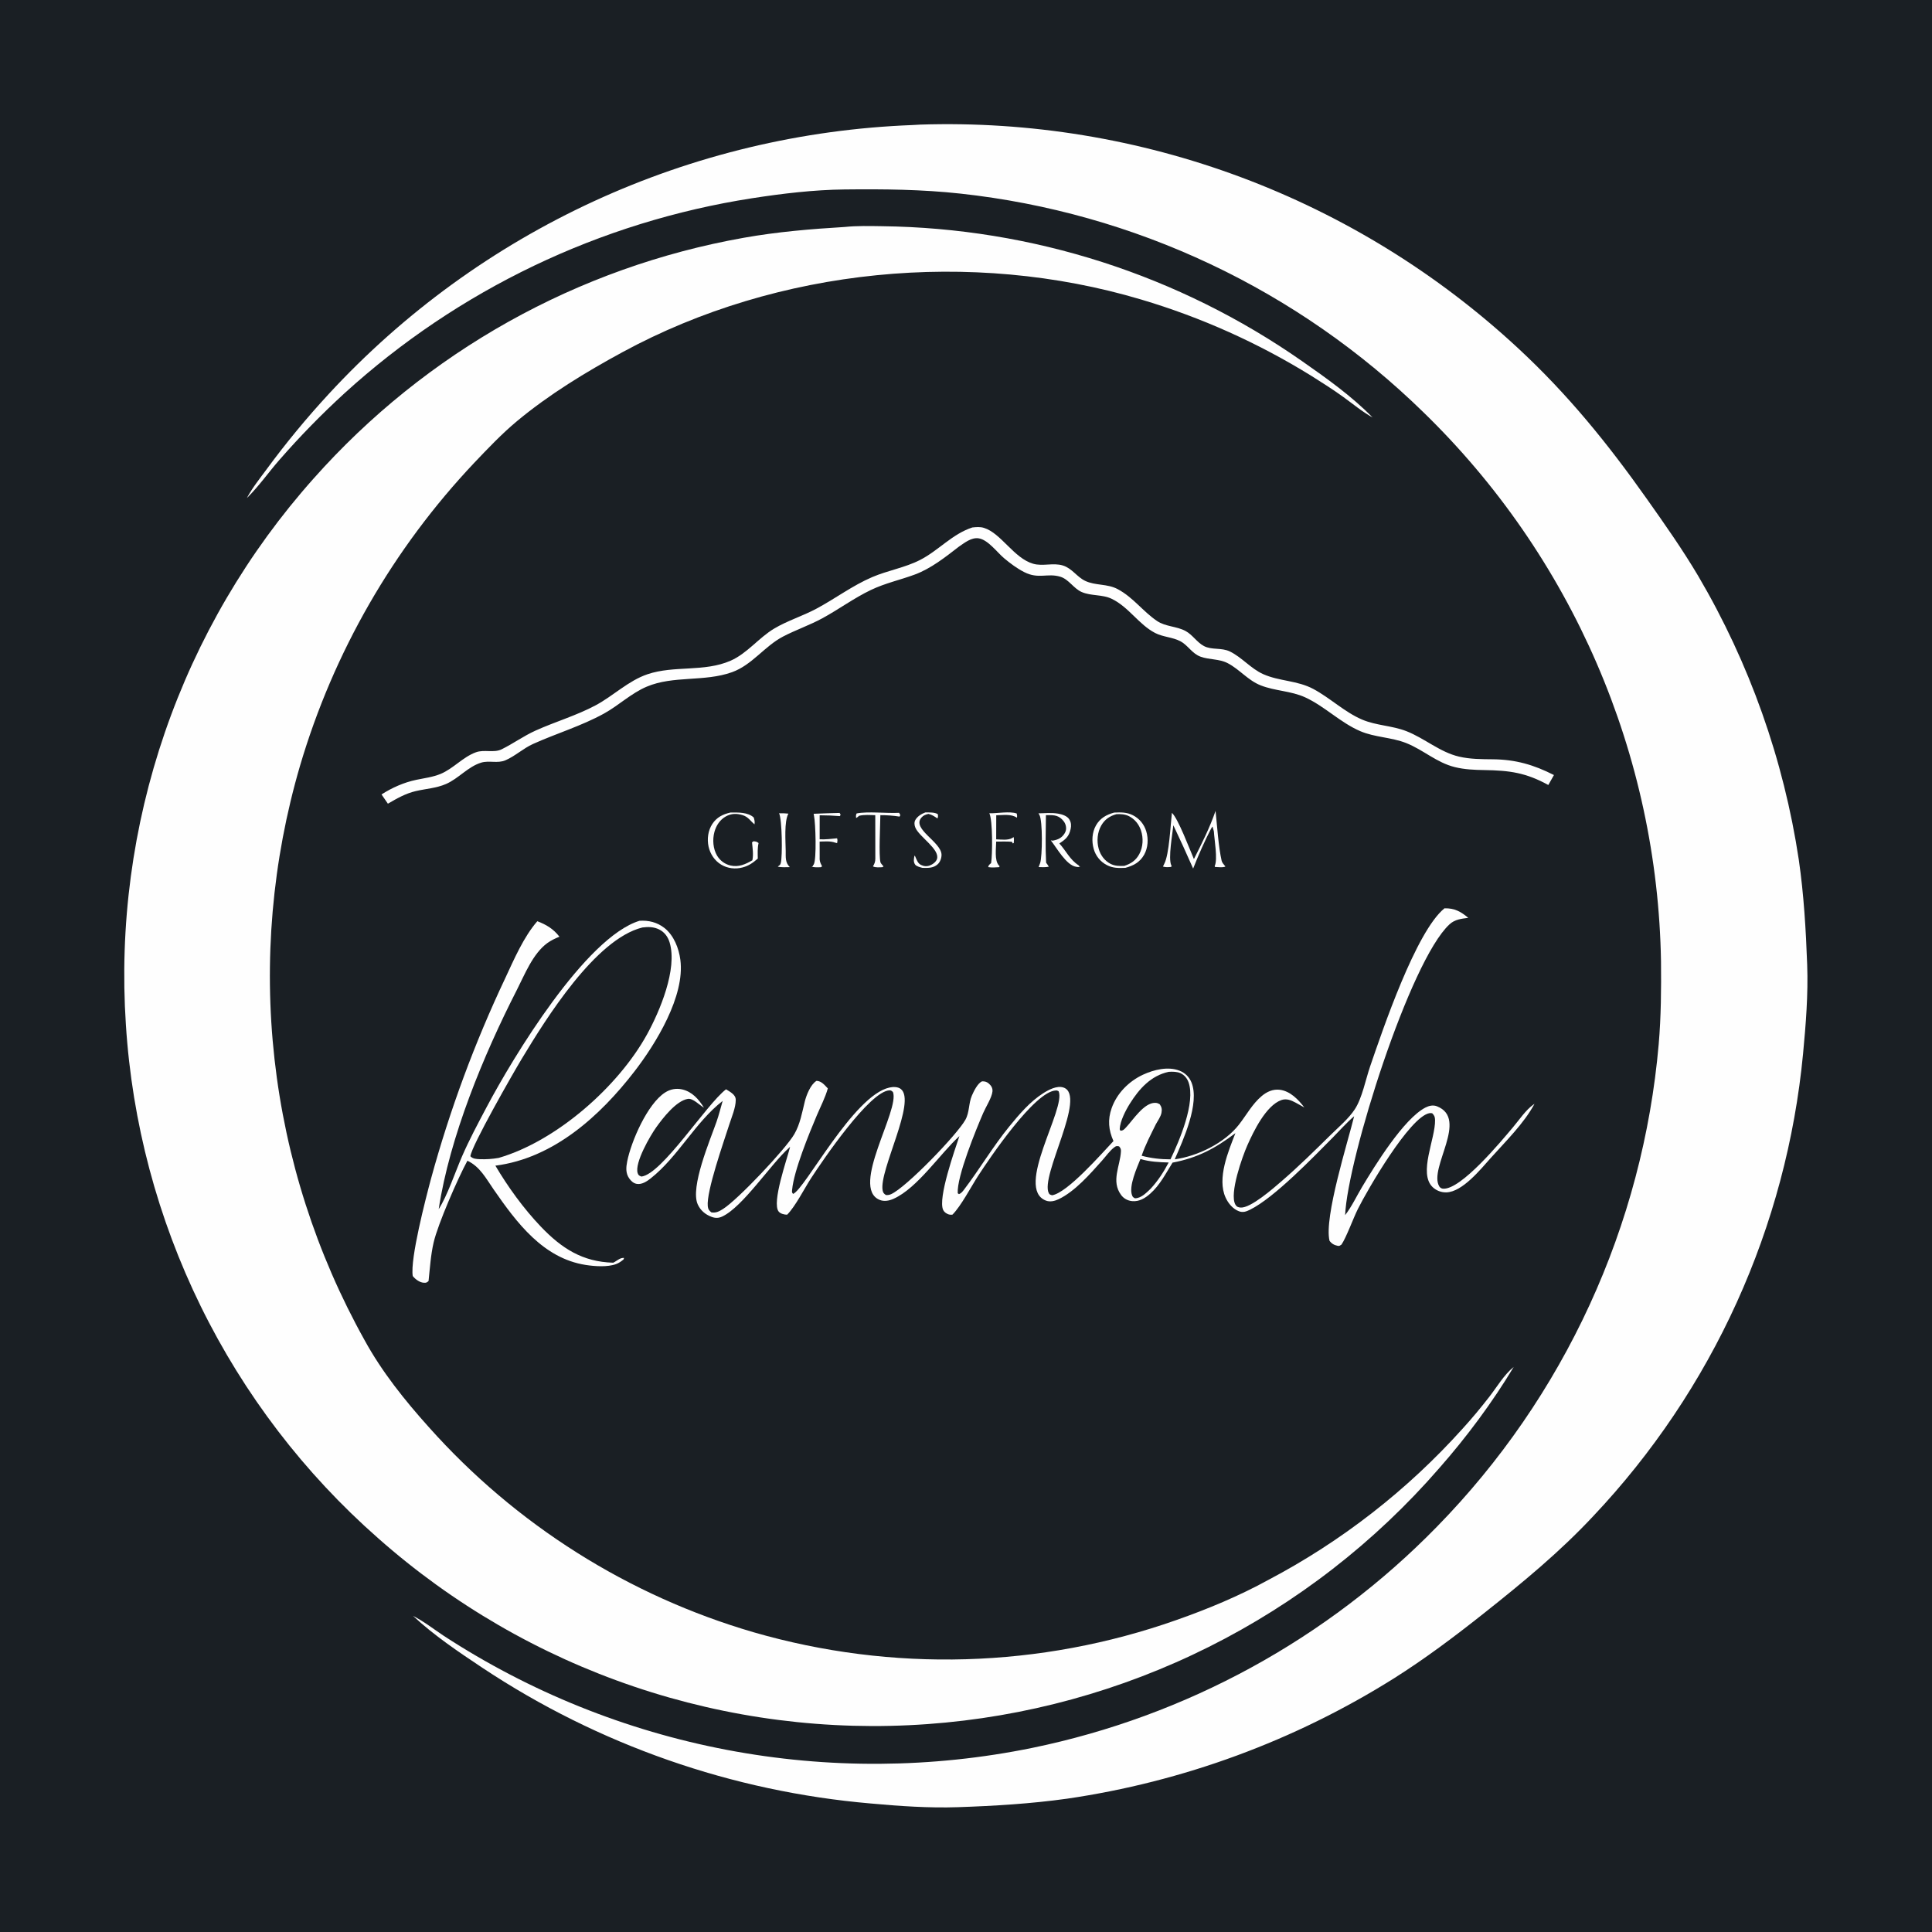 <svg height="960" width="960" xmlns:xlink="http://www.w3.org/1999/xlink" xmlns="http://www.w3.org/2000/svg">
	<path d="M0 0L960 0L960 960L0 960L0 0Z" fill="#1A1F24"></path>
	<path d="M387.127 404.108C388.7 404.079 390.183 404.102 391.746 404.294C389.577 408.171 390.357 418.187 390.415 422.815C390.455 425.967 390.08 428.537 392.464 430.876C390.439 430.934 388.511 431.019 386.502 430.678C386.829 430.289 386.645 430.471 387.166 430.078C387.685 429.686 387.822 429.398 387.985 428.763C388.848 425.394 388.634 407.155 387.127 404.108Z" fill="#FEFEFE"></path>
	<path d="M417.203 403.944L417.691 404.787L417.34 405.526C413.979 405.244 410.665 405.116 407.291 405.106L407.286 417.052C410.255 417.189 412.995 416.832 415.936 416.546C416.252 417.539 416.126 417.95 415.955 418.955C415.652 418.877 415.341 418.825 415.047 418.72C412.54 417.825 409.935 418.135 407.271 418.177L407.288 425.742C407.19 427.549 407.41 428.396 408.248 430.007C408.33 430.165 408.418 430.322 408.502 430.48L407.839 430.929C406.305 430.948 404.758 431.086 403.276 430.628L403.86 430.413C403.887 430.299 403.883 430.172 403.941 430.07C404.039 429.896 404.211 429.773 404.316 429.603C405.85 427.122 405.241 408.826 404.471 405.312L404.298 404.56L404.933 403.846L404.495 404.354Q410.847 404.086 417.203 403.944Z" fill="#FEFEFE"></path>
	<path d="M491.595 404.109C495.447 404.223 501.723 402.986 505.204 404.226C505.386 405.083 505.474 405.441 505.295 406.319C502.496 404.339 498.336 405.049 495.027 405.111L494.999 417.062C497.384 417.146 500.91 417.66 503.005 416.381C503.231 416.244 503.447 416.09 503.668 415.945C503.924 416.96 503.803 417.825 503.733 418.857L503.294 419.123L502.801 418.281C500.216 418.074 497.585 418.182 494.992 418.189C494.966 421.508 494.076 427.474 496.281 429.968C496.43 430.136 496.583 430.299 496.734 430.465L496.411 430.902C494.579 431.017 492.844 431.164 491.022 430.865C491.245 429.734 491.663 429.623 492.478 428.855C493.171 424.775 493.316 407.451 491.595 404.109Z" fill="#FEFEFE"></path>
	<path d="M446.716 403.89C446.97 404.096 447.222 404.757 447.376 405.056L446.977 405.769C443.737 405.254 440.727 405.041 437.443 405.051C437.408 409.816 436.603 424.949 437.506 428.516C437.625 428.985 438.706 430.101 439.034 430.53L438.389 430.917C436.944 430.938 435.041 431.198 433.764 430.499C434.571 429.13 434.94 428.231 434.949 426.621C434.95 426.485 434.945 426.348 434.943 426.211L434.916 405.065C432.226 404.989 429.496 404.737 426.86 405.36C426.358 405.844 426.026 406.127 425.407 406.473C425.3 405.431 425.245 405.146 425.645 404.194C431.389 403.079 440.336 404.219 446.716 403.89Z" fill="#FEFEFE"></path>
	<path d="M459.791 403.696C461.432 403.679 464.645 403.583 465.996 404.576C466.119 405.52 466.184 405.77 465.824 406.685C464.331 405.69 463.097 404.796 461.322 404.422C459.899 404.759 458.844 405.101 457.839 406.269C452.987 411.913 467.63 418.274 467.837 424.645C467.89 426.278 467.175 428.319 465.947 429.438C463.774 431.417 461.121 431.296 458.364 431.24C457.331 430.974 455.356 430.496 454.734 429.614C453.759 428.233 454.1 426.679 454.407 425.146C454.808 425.474 454.599 425.249 454.929 425.968C455.611 427.452 456.063 428.965 457.605 429.759C459.032 430.493 460.488 430.603 462.008 430.048C463.422 429.532 465.131 428.294 465.587 426.804C467.074 421.944 456.692 415.805 454.815 411.187C454.331 409.997 454.184 408.57 454.846 407.406C455.861 405.621 457.923 404.37 459.791 403.696Z" fill="#FEFEFE"></path>
	<path d="M362.981 403.741C366.657 403.696 371.696 403.542 374.533 406.227C374.893 407.502 375.137 408.271 374.901 409.609C372.762 407.818 371.782 405.877 368.948 405.018C366.038 404.135 363.346 404.174 360.659 405.684C357.719 407.336 355.861 410.196 354.992 413.403C353.959 417.213 354.299 421.77 356.336 425.202Q356.608 425.656 356.923 426.082Q357.239 426.507 357.596 426.898Q357.952 427.289 358.346 427.643Q358.74 427.997 359.168 428.309Q359.595 428.622 360.051 428.89Q360.508 429.158 360.989 429.38Q361.47 429.601 361.971 429.773Q362.472 429.945 362.987 430.066C367.006 431.006 370.474 429.444 373.856 427.461C374.457 424.614 373.949 421.431 373.679 418.566L374.426 418.019C375.661 418.172 375.966 418.155 376.932 418.907C376.348 421.464 376.486 424.019 376.544 426.62C374.182 428.697 372.115 430.185 369.006 431.02C365.442 431.977 361.566 431.555 358.381 429.648C355.117 427.694 352.905 424.383 352.089 420.692C351.256 416.924 351.815 412.657 353.959 409.404C356.144 406.088 359.219 404.571 362.981 403.741Z" fill="#FEFEFE"></path>
	<path d="M515.991 404.146C519.15 404.065 522.564 403.769 525.688 404.28C527.65 404.602 530.317 405.403 531.397 407.255C532.278 408.765 532.353 410.239 531.99 411.925C531.17 415.729 529.432 417.082 526.387 419.116C529.703 422.75 531.616 427.163 535.895 429.93C536.047 430.028 536.202 430.122 536.355 430.218L535.951 430.453L536.753 430.476C536.141 430.967 535.544 430.826 534.766 430.709C529.837 429.969 525.081 421.276 522.13 417.568L523.075 417.718C524.531 417.426 525.839 417.116 527.06 416.224C528.382 415.257 529.7 413.509 529.736 411.802C529.774 409.955 529.058 408.484 527.777 407.193C525.373 404.768 522.846 405.031 519.709 405.046C519.654 412.897 519.392 420.816 519.803 428.656C520.302 429.322 520.751 429.933 521.157 430.662C519.438 431.003 517.823 430.919 516.079 430.852Q516.51 429.86 516.851 428.834C517.93 425.583 518.153 407.757 516.46 404.891C516.311 404.638 516.148 404.394 515.991 404.146Z" fill="#FEFEFE"></path>
	<path d="M604.003 402.923C604.762 410.201 605.45 420.802 607.021 427.684C607.237 428.629 607.966 429.404 608.568 430.133C608.681 430.269 608.797 430.404 608.911 430.539C607.989 431.202 604.85 430.843 603.689 430.771L603.569 430.358C605.183 427.006 603.386 417.199 603.172 413.145C602.992 412.335 602.733 411.529 602.513 410.729L602.182 410.992L602.196 411.519L601.968 411.362C598.625 417.82 595.524 424.817 592.868 431.58C589.695 424.349 586.416 417.211 583.036 410.075C582.585 414.444 580.388 426.533 582.009 429.99C582.069 430.118 582.133 430.244 582.196 430.371L581.882 430.777C580.452 430.892 579.254 431.039 577.859 430.582C577.946 430.408 578.035 430.235 578.12 430.06C578.26 429.77 578.385 429.472 578.535 429.187C580.978 424.523 581.616 409.921 582.31 403.907C585.387 406.647 591.183 422.138 593.246 426.869C597.148 419.201 601.216 411.057 604.003 402.923Z" fill="#FEFEFE"></path>
	<path d="M553.628 403.764C556.859 403.608 559.939 403.577 562.892 405.07C566.169 406.726 568.521 409.583 569.576 413.098C570.705 416.858 570.463 421.26 568.513 424.715C566.388 428.483 563.219 430.149 559.172 431.234C555.946 431.359 553.034 431.43 550.089 429.911Q549.489 429.608 548.923 429.243Q548.357 428.879 547.832 428.458Q547.307 428.038 546.828 427.565Q546.35 427.092 545.923 426.572Q545.496 426.052 545.125 425.49Q544.755 424.929 544.444 424.332Q544.134 423.735 543.887 423.109Q543.64 422.483 543.459 421.835C542.378 418.047 542.613 413.603 544.587 410.137C546.633 406.547 549.751 404.809 553.628 403.764Z" fill="#FEFEFE"></path>
	<path d="M554.753 404.556C556.848 404.468 558.946 404.553 560.86 405.494C563.809 406.942 565.895 409.535 566.936 412.622C568.215 416.412 568.007 420.856 566.102 424.403C564.413 427.546 561.991 429.156 558.667 430.247C556.252 430.376 553.922 430.34 551.728 429.188C548.81 427.655 546.822 424.907 545.939 421.77C544.873 417.983 545.254 413.532 547.252 410.108C549.003 407.107 551.463 405.47 554.753 404.556Z" fill="#1A1F24"></path>
	<path d="M483.147 262.093C485.116 261.889 486.97 261.705 488.894 262.292C497.412 264.892 503.767 277.363 513.381 280.126C518.221 281.517 523.332 279.484 528.189 281.008C532.694 282.423 535.116 286.666 539.189 288.617C544.325 291.076 550.158 289.944 555.412 292.755C563.103 296.869 567.894 303.804 574.888 308.538C579.227 311.476 584.662 311.114 589.156 313.575C592.597 315.458 594.767 319.177 598.224 321.016C602.102 323.079 606.966 321.691 611.121 323.718C617.171 326.67 621.535 332.241 627.704 334.99C635.707 338.557 644.598 338.065 652.597 342.349C660.97 346.833 668.122 353.86 676.847 357.564C683.912 360.564 691.703 360.523 698.823 363.306C707.862 366.84 715.506 373.762 725.004 375.962C730.611 377.26 736.137 377.228 741.854 377.287C753.106 377.404 762.114 380.002 772.143 385.115L769.352 390.059C758.178 383.934 750.128 382.84 737.609 382.641C732.678 382.563 727.769 382.368 722.958 381.189C713.839 378.954 707.252 372.599 698.73 369.224C691.365 366.306 683.163 366.409 675.958 363.328C666.002 359.071 658.284 350.993 648.538 346.511C641.5 343.274 633.559 343.379 626.407 340.548C620.062 338.036 615.904 332.558 610.009 329.516C605.719 327.303 600.992 327.9 596.59 326.315C592.287 324.764 590.345 320.63 586.464 318.598C582.624 316.586 577.918 316.554 573.999 314.534C565.887 310.352 560.93 301.689 552.447 297.57C547.708 295.269 542.212 296.234 537.484 294.17C533.451 292.409 531.11 287.868 526.872 286.575C520.454 284.618 516.094 287.941 508.893 284.26C505.317 282.432 502.02 279.964 498.948 277.393C495.461 274.476 490.935 268.174 486.285 267.49C482.643 266.955 479.289 269.714 476.465 271.633C469.724 276.842 462.63 282.499 454.573 285.481C447.276 288.181 439.897 289.741 432.799 293.127C424.321 297.173 416.729 302.83 408.486 307.291C402.238 310.674 395.436 312.997 389.13 316.278C379.87 321.096 373.709 330.441 363.711 334.015C349.995 338.917 334.589 335.595 321.37 341.193C313.639 344.466 307.445 350.522 300.13 354.557C288.902 360.748 276.506 364.424 264.849 369.677C260.012 371.857 255.975 375.697 251.163 377.776C247.235 379.473 243.019 377.733 239.05 378.963C232.447 381.009 227.857 386.86 221.589 389.575C216.755 391.668 211.596 391.914 206.533 393.104C201.498 394.288 197.172 396.769 192.742 399.352L189.574 394.753C194.804 391.398 200.722 388.773 206.816 387.499C210.823 386.662 215.093 386.142 218.896 384.564C225.285 381.914 229.942 376.196 236.468 373.807C240.602 372.293 245.368 374.244 249.269 372.319C255.02 369.482 260.19 365.701 266.09 363.037C275.981 358.569 286.299 355.618 295.935 350.482C304.722 345.798 312.231 338.237 321.73 335.03C335.052 330.534 349.906 334.053 363.034 328.298C371.255 324.695 376.999 316.932 384.669 312.346C391.186 308.449 398.814 306.111 405.564 302.512C414.983 297.49 423.524 290.991 433.379 286.767C441.125 283.448 449.64 282.095 457.159 278.25C466.394 273.529 473.116 265.359 483.147 262.093Z" fill="#FEFEFE"></path>
	<path d="M717.761 451.331C722.767 451.224 725.853 452.955 729.581 456.067C726.063 456.543 722.95 456.813 720.243 459.306C700.561 477.437 669.572 575.877 668.385 603.801C671.655 599.595 674.056 594.396 676.803 589.81C683.139 579.232 697.477 555.905 708.309 550.328C710.084 549.414 712.098 548.958 714.015 549.711C729.901 555.955 709.857 580.295 715.109 589.418Q715.185 589.552 715.276 589.675Q715.368 589.798 715.474 589.908Q715.58 590.019 715.7 590.115Q715.819 590.212 715.949 590.293Q716.079 590.374 716.219 590.438Q716.358 590.502 716.505 590.548Q716.651 590.594 716.802 590.622Q716.953 590.65 717.106 590.658C726.053 591.158 745.832 567.182 751.727 560.217C754.847 556.532 758.116 551.54 762.044 548.787C762.184 548.689 762.33 548.598 762.472 548.504C757.272 558.207 748.072 567.212 740.747 575.393C735.681 581.05 726.624 592.312 718.668 592.484Q718.198 592.496 717.73 592.461Q717.261 592.426 716.798 592.346Q716.335 592.265 715.883 592.139Q715.43 592.014 714.991 591.844Q714.553 591.675 714.134 591.463Q713.714 591.251 713.318 591Q712.921 590.748 712.551 590.458Q712.181 590.169 711.841 589.844C704.683 582.907 713.262 565.83 713.07 556.602C713.037 555.013 712.769 554.278 711.646 553.17C711.128 553.106 710.771 553.029 710.228 553.134C700.398 555.031 679.438 591.281 674.709 600.763C672.438 605.317 668.944 614.972 666.56 618.446C665.804 618.882 665.613 619.227 664.707 619.044C662.937 618.687 661.695 617.985 660.633 616.54C657.814 604.937 669.811 567.193 672.865 554.654C669.118 557.816 665.763 561.687 662.309 565.172C652.623 574.946 633.062 595.263 621.121 601.101C619.276 602.003 617.697 602.628 615.675 601.882C612.635 600.761 610.325 597.964 609.003 595.091C604.629 585.583 610.339 572.094 613.874 563.058C603.804 570.661 595.067 575.35 582.628 577.703C579.246 583.109 576.382 588.854 571.52 593.151C568.993 595.384 566.065 597.157 562.566 596.831C560.355 596.625 558.408 595.581 557.082 593.792C551.972 586.901 556.606 579.363 556.989 572.17C557.052 570.991 556.811 570.479 556.063 569.618C554.956 569.435 554.73 569.331 553.758 570.037C551.523 571.663 549.429 574.654 547.553 576.753C541.59 583.425 534.147 591.99 526.057 595.862C524.102 596.797 521.752 597.378 519.658 596.552C504.062 590.406 529.904 550.685 526.019 542.219C525.275 541.908 525.371 541.838 524.718 541.852C514.224 542.079 491.633 575.64 486.027 584.266C482.54 589.631 477.578 599.213 473.285 603.536C472.687 603.602 472.561 603.649 471.896 603.542C470.612 603.337 469.245 602.401 468.677 601.247C465.859 595.516 474.537 571.123 476.722 564.522C467.022 573.388 455.942 590.265 444.076 595.644C441.855 596.651 439.319 597.167 436.997 596.173C422.426 589.935 447.253 551.525 443.691 542.583C443.088 542.132 442.878 541.782 442.078 541.79C432.266 541.883 408.467 577.062 403.016 585.441C399.636 590.636 395.259 599.414 391.127 603.57C389.81 603.606 387.791 603.106 386.919 602.013C383.354 597.545 391.165 575.792 392.596 569.853L392.122 570.282C382.845 578.592 369.116 599.729 358.851 604.494C357.073 605.319 355.468 605.348 353.644 604.674C350.536 603.526 348.089 601.504 346.706 598.461C342.845 589.969 352.842 566.525 356.018 557.461C357.211 554.071 358.079 550.49 359.086 547.035C345.387 557.715 336.982 574.715 323.353 585.511C321.465 587.006 318.937 588.703 316.392 588.263C314.756 587.981 313.537 586.818 312.62 585.498C310.842 582.938 311.063 580.056 311.644 577.127C313.608 567.21 321.661 548.542 330.453 542.875C333.012 541.226 335.93 540.642 338.91 541.313C343.905 542.439 347.231 546.226 349.781 550.395C347.62 549.173 344.318 545.624 341.802 546.028C335.996 546.96 329.379 555.55 326.127 560.083C323.106 564.295 315.249 577.801 316.846 582.901C317.214 584.075 317.705 584.211 318.726 584.628C329.035 583.378 350.928 548.781 360.768 541.265C361.843 541.929 362.982 542.585 363.945 543.406C364.936 544.251 365.582 545.191 365.587 546.55C365.602 550.379 363.52 555.166 362.353 558.828C359.652 567.302 350.931 591.976 351.686 599.379C351.838 600.873 352.34 601.535 353.493 602.43C355.832 602.779 357.358 601.937 359.303 600.713C366.608 596.118 390.417 570.946 394.684 563.56C397.585 558.539 398.512 552.957 399.88 547.407C400.677 544.171 402.741 538.887 405.722 537.064C408.194 537.142 409.738 539.172 411.339 540.824C410.055 545.403 407.733 549.843 405.871 554.234C402.097 563.133 394.441 581.776 393.599 591.231C393.51 592.227 393.411 592.453 394.065 593.247C399.889 591.124 424.017 544.357 441.964 540.392C443.716 540.005 446.09 539.938 447.592 541.099C455.513 547.223 436.763 581.482 438.565 591.442C438.793 592.705 439.171 593.096 440.192 593.798C441.171 593.866 441.881 593.769 442.772 593.375C450.271 590.059 475.554 563.846 479.685 556.434C481.798 552.643 481.247 548.287 482.913 544.422C483.839 542.275 485.845 538.124 488.035 537.302C489.392 537.293 490.314 537.523 491.349 538.424C492.536 539.457 493.298 540.682 493.155 542.302C492.89 545.324 489.83 550.07 488.55 553.038C485.042 561.17 475.398 584.601 475.889 592.912L476.514 593.373C477.624 592.942 478.339 592.02 479.044 591.093C486.87 580.799 493.379 569.69 501.616 559.61C506.477 553.662 511.85 547.346 518.387 543.205C521.052 541.517 525.146 539.305 528.396 540.372C540.338 544.292 516.616 584.401 521.169 592.934C521.569 593.682 522.015 593.647 522.756 593.924C530.36 592.774 547.341 573.284 553.275 566.992C550.826 561.477 550.333 556.397 552.375 550.626C554.993 543.231 560.92 537.277 567.976 533.998C573.313 531.518 580.451 529.779 586.099 532.015C588.855 533.106 590.925 535.116 592.042 537.869C596.252 548.246 587.919 566.455 583.715 576.065C595.083 574.493 608.518 567.972 615.659 558.782C619.36 554.019 622.29 548.516 626.97 544.59C629.516 542.454 632.544 541.092 635.923 541.504C641.072 542.133 645.134 546.346 648.098 550.278Q645.964 549.066 643.803 547.903C641.546 546.697 639.246 545.718 636.69 546.624C629.04 549.335 622.818 562.289 619.794 569.122C617.36 574.623 610.731 593.074 613.862 598.573C614.478 599.655 615.247 599.933 616.432 600.028C621.407 600.426 632.829 590.366 636.704 587.022C645.236 579.658 653.18 571.834 661.199 563.933C665.233 559.958 670.134 555.877 673.23 551.14C676.84 545.617 678.607 536.292 680.805 529.891C687.078 511.617 703.561 462.819 717.761 451.331Z" fill="#FEFEFE"></path>
	<path d="M566.678 575.91C571.288 577.281 575.928 577.503 580.706 577.637C578.164 582.46 575.406 586.693 571.71 590.717C569.51 592.747 567.11 595.384 563.931 595.43C563.192 594.961 562.945 594.969 562.586 594.119C560.663 589.566 565.005 580.142 566.678 575.91Z" fill="#1A1F24"></path>
	<path d="M580.729 532.585C582.607 532.469 584.876 532.469 586.614 533.275C588.491 534.146 589.876 535.826 590.569 537.757C594.189 547.848 586.001 566.891 581.606 576.071C576.604 576.062 572.124 575.545 567.277 574.285C569.126 568.86 571.832 563.734 574.354 558.599C575.255 556.978 576.796 554.788 577.127 552.976C577.437 551.281 577.274 550.152 576.286 548.722C575.432 548.227 574.965 548.003 573.948 547.997C568.405 547.966 563.081 556.398 559.612 560.1C558.634 561.143 558.143 561.814 556.723 561.843L556.372 561.098C556.55 557.068 559.334 551.717 561.46 548.33C566.07 540.985 571.924 534.464 580.729 532.585Z" fill="#1A1F24"></path>
	<path d="M317.752 457.536C322.249 457.224 326.543 458.269 330.129 461.09C334.825 464.784 337.307 471.131 338.069 476.932C340.43 494.908 325.961 518.502 315.307 532.317C298.156 554.555 275.019 575.524 246.151 579.212C252.389 589.777 260.19 600.544 268.67 609.431C279.059 620.32 289.438 627.015 304.707 627.432C304.968 627.293 305.236 627.166 305.49 627.014C306.951 626.142 308.269 624.928 310.083 625.055L309.828 625.83C308.687 626.769 307.543 627.587 306.148 628.109C301.881 629.704 295.477 629.237 291.02 628.542C269.873 625.243 256.738 607.535 245.309 591.061C241.486 585.549 238.502 579.707 232.252 576.754C227.55 585.428 217.61 608.142 215.469 617.381C214.014 623.656 213.633 630.141 212.948 636.529C212.075 637.285 211.899 637.445 210.668 637.394C208.537 637.305 206.348 635.642 205.089 634.049C203.736 625.443 211.601 595.265 214.174 585.677Q217.683 572.849 221.75 560.187Q225.817 547.525 230.434 535.054Q235.051 522.582 240.209 510.324Q245.367 498.066 251.056 486.045C255.414 476.715 260.204 465.536 266.99 457.747C271.482 459.453 275.013 461.591 277.982 465.446C275.865 466.301 273.79 467.269 271.942 468.623C264.722 473.912 260.723 484.254 256.737 492.06C240.275 524.295 223.456 564.907 217.985 600.831C222.236 594.275 226.194 582.424 229.495 574.792C233.123 566.404 237.527 558.206 241.803 550.125C254.963 525.253 290.935 465.782 317.752 457.536Z" fill="#FEFEFE"></path>
	<path d="M319.206 460.858C322.056 460.475 324.866 460.538 327.485 461.822C330.166 463.136 331.866 465.46 332.724 468.283C336.747 481.522 327.766 502.627 321.488 514.014C307.108 540.095 276.369 567.051 247.81 575.351Q243.105 576.184 238.33 575.99C236.684 575.908 234.901 575.831 233.735 574.531C234.294 569.369 255.002 533.169 259.303 526.037C271.308 506.129 295.838 466.641 319.206 460.858Z" fill="#1A1F24"></path>
	<path d="M419.762 112.778C425.853 112.142 432.269 112.316 438.395 112.404Q441.869 112.446 445.341 112.554Q448.814 112.661 452.284 112.833Q455.754 113.005 459.22 113.242Q462.686 113.479 466.147 113.78Q469.608 114.082 473.063 114.448Q476.518 114.814 479.966 115.244Q483.413 115.674 486.852 116.169Q490.29 116.664 493.719 117.223Q497.148 117.782 500.566 118.404Q503.984 119.027 507.39 119.714Q510.796 120.4 514.188 121.15Q517.58 121.9 520.958 122.713Q524.336 123.526 527.698 124.402Q531.06 125.278 534.405 126.217Q537.75 127.156 541.077 128.157Q544.403 129.157 547.711 130.22Q551.019 131.283 554.306 132.408Q557.593 133.532 560.859 134.718Q564.124 135.903 567.367 137.15Q570.61 138.396 573.829 139.703Q577.048 141.009 580.243 142.376Q583.437 143.742 586.605 145.168Q589.773 146.594 592.914 148.079Q596.055 149.564 599.167 151.107Q602.28 152.65 605.363 154.251Q608.447 155.852 611.5 157.511Q614.552 159.169 617.574 160.884Q620.595 162.599 623.584 164.37Q626.573 166.141 629.528 167.968Q632.483 169.795 635.404 171.676Q638.325 173.557 641.21 175.493Q644.095 177.429 646.943 179.418C658.936 187.794 671.806 196.929 682.015 207.433C676.822 204.56 672.157 200.619 667.344 197.153C662.251 193.485 656.95 190.123 651.641 186.78Q641.749 180.653 631.472 175.196Q621.195 169.74 610.578 164.978Q599.962 160.217 589.052 156.172Q578.142 152.127 566.987 148.816C482.787 123.737 386.611 133.016 309.291 174.999C291.073 184.892 272.888 195.945 256.917 209.236C249.324 215.554 242.386 222.884 235.586 230.036Q231.829 234.014 228.19 238.1Q224.552 242.186 221.035 246.377Q217.518 250.569 214.126 254.862Q210.733 259.154 207.469 263.545Q204.204 267.936 201.069 272.42Q197.935 276.905 194.933 281.48Q191.932 286.054 189.066 290.715Q186.201 295.376 183.473 300.119Q180.745 304.862 178.158 309.683Q175.571 314.505 173.127 319.4Q170.682 324.295 168.383 329.259Q166.083 334.224 163.93 339.254Q161.778 344.284 159.773 349.375Q157.769 354.466 155.916 359.614Q154.062 364.762 152.36 369.962Q150.658 375.162 149.11 380.41Q147.813 384.834 146.625 389.289Q145.438 393.745 144.362 398.228Q143.286 402.711 142.321 407.219Q141.357 411.728 140.504 416.259Q139.652 420.79 138.912 425.341Q138.172 429.892 137.546 434.46Q136.919 439.028 136.406 443.61Q135.893 448.192 135.494 452.785Q135.095 457.378 134.81 461.98Q134.525 466.582 134.354 471.189Q134.183 475.796 134.127 480.407Q134.07 485.017 134.128 489.627Q134.186 494.237 134.359 498.845Q134.531 503.452 134.818 508.054Q135.105 512.655 135.506 517.249Q135.907 521.842 136.421 526.423Q136.936 531.005 137.564 535.573Q138.192 540.14 138.934 544.691Q139.675 549.241 140.529 553.772Q141.384 558.303 142.35 562.811Q143.316 567.319 144.394 571.802Q145.472 576.285 146.661 580.74Q147.849 585.194 149.148 589.618Q150.447 594.042 151.856 598.432Q153.264 602.823 154.781 607.177Q156.298 611.53 157.922 615.845Q159.547 620.16 161.278 624.434Q163.009 628.707 164.845 632.936Q166.682 637.165 168.623 641.347Q170.564 645.529 172.608 649.662Q174.652 653.794 176.798 657.875Q178.944 661.956 181.191 665.982C189.779 681.675 201.183 695.885 213.106 709.169Q215.117 711.425 217.168 713.645Q219.218 715.866 221.307 718.05Q223.396 720.234 225.522 722.382Q227.649 724.529 229.813 726.639Q231.977 728.749 234.177 730.821Q236.377 732.893 238.614 734.926Q240.85 736.959 243.121 738.952Q245.393 740.946 247.699 742.9Q250.005 744.853 252.344 746.767Q254.684 748.68 257.057 750.552Q259.43 752.424 261.835 754.254Q264.24 756.084 266.677 757.872Q269.113 759.66 271.581 761.405Q274.048 763.15 276.546 764.851Q279.044 766.553 281.571 768.211Q284.098 769.868 286.654 771.482Q289.209 773.095 291.793 774.664Q294.376 776.232 296.987 777.755Q299.597 779.278 302.234 780.755Q304.87 782.233 307.532 783.664Q310.194 785.095 312.881 786.479Q315.568 787.863 318.278 789.2Q320.988 790.537 323.722 791.827Q326.455 793.116 329.211 794.358Q331.966 795.599 334.743 796.792Q337.52 797.986 340.317 799.13Q343.114 800.275 345.931 801.37Q348.748 802.466 351.583 803.512Q354.419 804.558 357.272 805.554Q360.125 806.551 362.995 807.497Q365.866 808.443 368.752 809.339Q371.638 810.235 374.54 811.081Q377.744 812.007 380.964 812.87Q384.185 813.734 387.422 814.535Q390.659 815.336 393.911 816.074Q397.163 816.812 400.429 817.487Q403.694 818.162 406.972 818.773Q410.25 819.385 413.54 819.932Q416.829 820.48 420.129 820.964Q423.428 821.448 426.736 821.868Q430.044 822.287 433.36 822.643Q436.675 822.999 439.997 823.29Q443.319 823.581 446.646 823.808Q449.973 824.035 453.304 824.197Q456.634 824.359 459.967 824.457Q463.301 824.554 466.635 824.588Q469.969 824.62 473.304 824.589Q476.638 824.557 479.972 824.461Q483.305 824.365 486.636 824.204Q489.966 824.043 493.293 823.817Q496.62 823.592 499.942 823.302Q503.264 823.012 506.58 822.658Q509.896 822.303 513.204 821.885Q516.512 821.466 519.812 820.984Q523.111 820.501 526.401 819.955Q529.691 819.408 532.969 818.798Q536.247 818.188 539.513 817.515Q542.779 816.841 546.031 816.104Q549.283 815.367 552.521 814.568Q555.758 813.768 558.979 812.906Q562.201 812.044 565.404 811.119Q568.608 810.194 571.794 809.208Q574.979 808.221 578.145 807.173Q581.31 806.125 584.455 805.016C600.078 799.54 615.742 793.023 630.262 785.035Q637.063 781.452 643.699 777.572Q650.336 773.692 656.794 769.522Q663.252 765.353 669.52 760.902Q675.788 756.451 681.853 751.728Q687.919 747.005 693.769 742.018Q699.62 737.031 705.244 731.791Q710.869 726.551 716.256 721.068Q721.644 715.584 726.784 709.868C731.402 704.807 735.842 699.455 740.042 694.045C743.756 689.26 747.427 682.985 752.157 679.228C741.485 696.955 728.77 714.057 715.109 729.567Q712.12 733.008 709.048 736.374Q705.976 739.74 702.822 743.03Q699.668 746.32 696.435 749.532Q693.202 752.744 689.891 755.876Q686.58 759.007 683.193 762.057Q679.806 765.107 676.346 768.072Q672.886 771.038 669.354 773.918Q665.822 776.799 662.22 779.591Q658.619 782.384 654.95 785.088Q651.281 787.792 647.548 790.405Q643.814 793.018 640.017 795.539Q636.22 798.06 632.363 800.487Q628.506 802.914 624.59 805.246Q620.674 807.578 616.703 809.814Q612.731 812.049 608.706 814.186Q604.681 816.324 600.605 818.362Q596.529 820.4 592.404 822.338Q588.279 824.276 584.108 826.112Q579.936 827.948 575.721 829.682Q571.507 831.415 567.251 833.045Q562.995 834.675 558.7 836.2Q554.405 837.725 550.074 839.144Q545.744 840.564 541.379 841.877Q537.015 843.19 532.62 844.395Q528.225 845.601 523.802 846.699Q519.379 847.796 514.93 848.785Q510.481 849.774 506.009 850.654Q501.537 851.534 497.046 852.304Q492.554 853.074 488.044 853.734Q483.535 854.393 479.011 854.943Q474.486 855.492 469.95 855.93Q465.414 856.368 460.868 856.695Q456.254 857.028 451.633 857.246Q447.012 857.464 442.387 857.567Q437.763 857.67 433.137 857.658Q428.511 857.645 423.886 857.518Q419.262 857.39 414.642 857.148Q410.023 856.905 405.411 856.547Q400.798 856.19 396.197 855.718Q391.595 855.245 387.006 854.658Q382.418 854.072 377.845 853.371Q373.272 852.67 368.719 851.855Q364.165 851.041 359.633 850.113Q355.101 849.186 350.593 848.146Q346.086 847.105 341.605 845.953Q337.125 844.801 332.675 843.538Q328.225 842.274 323.808 840.9Q319.39 839.527 315.009 838.043Q310.627 836.56 306.283 834.968Q301.94 833.376 297.638 831.676Q293.335 829.976 289.076 828.17Q284.818 826.364 280.605 824.452Q276.393 822.54 272.229 820.524Q268.065 818.508 263.953 816.389Q259.841 814.27 255.783 812.049Q251.725 809.828 247.724 807.507Q243.722 805.185 239.78 802.765Q235.837 800.345 231.957 797.827Q228.076 795.31 224.259 792.696Q220.442 790.083 216.691 787.375Q212.94 784.667 209.258 781.867Q205.576 779.067 201.965 776.176Q198.353 773.285 194.815 770.304Q191.277 767.324 187.814 764.257Q184.392 761.247 181.044 758.154Q177.697 755.06 174.427 751.886Q171.156 748.711 167.965 745.458Q164.773 742.204 161.663 738.872Q158.552 735.541 155.525 732.134Q152.497 728.728 149.554 725.248Q146.61 721.768 143.753 718.217Q140.897 714.665 138.128 711.045Q135.359 707.425 132.68 703.737Q130.001 700.05 127.413 696.298Q124.826 692.546 122.331 688.732Q119.836 684.918 117.436 681.043Q115.036 677.169 112.731 673.237Q110.427 669.304 108.22 665.317Q106.012 661.329 103.904 657.288Q101.795 653.248 99.787 649.157Q97.778 645.065 95.87 640.926Q93.963 636.787 92.157 632.602Q90.352 628.417 88.65 624.189Q86.948 619.961 85.35 615.692Q83.753 611.424 82.26 607.117Q80.768 602.811 79.382 598.469Q77.996 594.127 76.716 589.753Q75.437 585.378 74.266 580.974Q73.095 576.569 72.032 572.137Q70.969 567.705 70.016 563.248Q69.062 558.791 68.218 554.312Q67.375 549.833 66.641 545.335Q65.907 540.836 65.285 536.322Q64.662 531.807 64.15 527.278Q63.638 522.749 63.238 518.209Q62.837 513.669 62.548 509.12Q62.244 504.524 62.054 499.921Q61.864 495.319 61.788 490.714Q61.713 486.108 61.752 481.502Q61.79 476.896 61.944 472.292Q62.097 467.688 62.364 463.09Q62.632 458.491 63.013 453.901Q63.395 449.311 63.89 444.731Q64.386 440.152 64.995 435.586Q65.604 431.02 66.326 426.471Q67.049 421.922 67.884 417.392Q68.719 412.862 69.666 408.354Q70.613 403.846 71.672 399.363Q72.731 394.88 73.901 390.425Q75.071 385.97 76.352 381.545Q77.632 377.121 79.022 372.729Q80.412 368.338 81.91 363.982Q83.409 359.626 85.015 355.309Q86.621 350.992 88.334 346.716Q90.047 342.44 91.865 338.208Q93.684 333.976 95.607 329.79Q97.53 325.605 99.557 321.468Q101.583 317.332 103.712 313.247Q105.84 309.162 108.07 305.131Q110.299 301.101 112.628 297.126Q114.957 293.152 117.384 289.237Q119.811 285.322 122.334 281.469Q124.857 277.615 127.476 273.825Q130.094 270.035 132.805 266.312Q135.517 262.588 138.32 258.933Q141.124 255.278 144.017 251.694Q146.91 248.11 149.891 244.598Q152.872 241.087 155.94 237.651Q158.528 234.737 161.177 231.877Q163.825 229.017 166.533 226.214Q169.24 223.41 172.006 220.664Q174.772 217.917 177.594 215.229Q180.417 212.541 183.295 209.913Q186.173 207.285 189.106 204.717Q192.038 202.15 195.024 199.644Q198.01 197.138 201.047 194.695Q204.084 192.253 207.172 189.874Q210.26 187.496 213.397 185.182Q216.533 182.869 219.718 180.621Q222.902 178.374 226.133 176.193Q229.364 174.013 232.64 171.901Q235.916 169.789 239.235 167.745Q242.554 165.702 245.915 163.729Q249.276 161.755 252.678 159.852Q256.08 157.95 259.521 156.119Q262.961 154.287 266.44 152.529Q269.918 150.77 273.432 149.084Q276.947 147.399 280.496 145.787Q284.044 144.175 287.626 142.638Q291.208 141.101 294.821 139.639Q298.434 138.177 302.077 136.791Q305.72 135.405 309.391 134.095Q313.062 132.786 316.76 131.553Q320.458 130.321 324.18 129.166Q327.903 128.011 331.649 126.934Q335.395 125.857 339.163 124.859Q342.93 123.861 346.718 122.942Q350.506 122.022 354.312 121.183Q358.118 120.343 361.941 119.583Q365.764 118.823 369.602 118.143C386.304 115.179 402.848 113.798 419.762 112.778Z" fill="#FEFEFE"></path>
	<path d="M453.3 62.139Q455.294 61.994 457.292 61.914Q462.371 61.75 467.453 61.71Q472.535 61.669 477.616 61.753Q482.698 61.837 487.776 62.045Q492.853 62.252 497.924 62.584Q502.996 62.915 508.057 63.37Q513.119 63.825 518.168 64.403Q523.217 64.981 528.25 65.683Q533.284 66.384 538.299 67.207Q543.314 68.031 548.307 68.977Q553.3 69.922 558.269 70.989Q563.237 72.056 568.179 73.244Q573.12 74.432 578.031 75.74Q582.942 77.048 587.819 78.475Q592.697 79.903 597.538 81.448Q602.379 82.994 607.181 84.658Q611.983 86.321 616.743 88.101Q621.504 89.881 626.219 91.776Q630.934 93.672 635.602 95.682Q640.27 97.692 644.887 99.815Q649.504 101.938 654.068 104.173Q658.633 106.408 663.141 108.753Q667.649 111.099 672.099 113.554Q676.549 116.008 680.938 118.571Q685.326 121.133 689.651 123.802Q693.976 126.471 698.235 129.244Q702.493 132.018 706.683 134.894Q710.872 137.771 714.991 140.748Q719.109 143.726 723.153 146.803Q727.198 149.88 731.166 153.055Q735.134 156.23 739.024 159.501Q742.914 162.772 746.723 166.136Q750.531 169.501 754.257 172.957C779.052 195.934 798.858 220.382 818.306 247.898C827.183 260.457 835.979 272.946 843.827 286.19Q846.211 290.245 848.498 294.355Q850.785 298.465 852.973 302.629Q855.16 306.793 857.248 311.007Q859.336 315.222 861.323 319.485Q863.31 323.748 865.195 328.058Q867.079 332.367 868.86 336.721Q870.642 341.074 872.318 345.468Q873.995 349.863 875.567 354.296Q877.138 358.729 878.604 363.199Q880.069 367.668 881.427 372.172Q882.786 376.675 884.036 381.209Q885.286 385.743 886.428 390.306Q887.57 394.869 888.603 399.458Q889.636 404.046 890.559 408.658Q891.482 413.271 892.294 417.903Q893.107 422.536 893.809 427.187C896.313 444.444 897.35 462.033 897.982 479.453C898.511 494.043 897.312 509.064 895.932 523.586Q895.551 527.583 895.087 531.57Q894.623 535.558 894.077 539.536Q893.531 543.513 892.902 547.478Q892.274 551.443 891.564 555.395Q890.854 559.346 890.062 563.282Q889.271 567.218 888.398 571.137Q887.525 575.055 886.571 578.955Q885.617 582.855 884.583 586.734Q883.549 590.613 882.435 594.47Q881.321 598.327 880.128 602.16Q878.934 605.993 877.662 609.801Q876.389 613.609 875.038 617.389Q873.687 621.17 872.258 624.922Q870.83 628.674 869.324 632.395Q867.817 636.117 866.235 639.806Q864.652 643.496 862.993 647.152Q861.335 650.808 859.601 654.429Q857.867 658.05 856.059 661.634Q854.25 665.218 852.368 668.765Q850.486 672.311 848.531 675.817Q846.577 679.324 844.55 682.789Q842.523 686.255 840.424 689.677Q838.326 693.1 836.158 696.479Q833.989 699.857 831.751 703.19Q829.513 706.524 827.207 709.81Q824.901 713.096 822.527 716.334Q820.153 719.571 817.713 722.759Q815.273 725.947 812.767 729.084Q810.261 732.221 807.692 735.305Q805.122 738.39 802.489 741.42Q799.856 744.451 797.16 747.426Q794.465 750.402 791.709 753.321C775 771.221 756.542 786.403 737.42 801.57C722.904 813.084 708.289 824.086 692.605 833.99Q687.988 836.886 683.297 839.662Q678.607 842.438 673.845 845.091Q669.084 847.744 664.256 850.272Q659.427 852.8 654.535 855.202Q649.642 857.604 644.689 859.879Q639.736 862.153 634.725 864.298Q629.715 866.443 624.65 868.457Q619.586 870.471 614.47 872.353Q609.355 874.235 604.193 875.983Q599.031 877.732 593.825 879.345Q588.619 880.959 583.372 882.437Q578.126 883.915 572.844 885.256Q567.561 886.598 562.245 887.801Q556.929 889.005 551.584 890.07Q546.239 891.135 540.867 892.062Q535.496 892.988 530.103 893.774C512.2 896.274 494.03 897.363 475.97 897.978C461.588 898.468 446.847 897.433 432.522 896.129Q426.103 895.573 419.704 894.816Q413.305 894.06 406.932 893.104Q400.56 892.148 394.221 890.995Q387.881 889.841 381.581 888.49Q375.281 887.139 369.026 885.592Q362.771 884.045 356.567 882.303Q350.363 880.562 344.217 878.628Q338.07 876.694 331.987 874.569Q325.904 872.445 319.89 870.131Q313.876 867.818 307.937 865.318Q301.999 862.818 296.141 860.134Q290.283 857.45 284.511 854.585Q278.74 851.72 273.061 848.676Q267.382 845.632 261.8 842.412Q256.219 839.193 250.74 835.8Q245.262 832.408 239.892 828.847C228.068 820.972 215.624 812.636 205.24 802.922C210.528 805.616 215.5 809.503 220.455 812.797Q224.453 815.404 228.514 817.913Q232.574 820.422 236.695 822.831Q240.815 825.24 244.993 827.549Q249.171 829.857 253.404 832.063Q257.637 834.268 261.922 836.371Q266.208 838.473 270.543 840.47Q274.878 842.467 279.261 844.358Q283.643 846.249 288.071 848.032Q292.498 849.816 296.968 851.491Q301.437 853.167 305.946 854.733Q310.455 856.299 315.001 857.754Q319.546 859.21 324.126 860.555Q328.706 861.899 333.317 863.132Q337.928 864.365 342.568 865.485Q347.208 866.605 351.874 867.612Q356.54 868.618 361.229 869.511Q365.918 870.404 370.627 871.182Q375.336 871.961 380.063 872.624Q384.79 873.287 389.531 873.836Q394.273 874.384 399.026 874.816Q403.78 875.249 408.542 875.566Q413.305 875.882 418.074 876.083Q422.843 876.283 427.615 876.368Q432.388 876.452 437.161 876.421Q441.934 876.389 446.705 876.241Q451.476 876.093 456.241 875.828Q461.007 875.564 465.765 875.184Q470.523 874.804 475.271 874.308Q480.018 873.812 484.752 873.201Q489.485 872.589 494.203 871.863Q498.921 871.136 503.619 870.295Q508.317 869.454 512.994 868.499Q516.551 867.766 520.093 866.966Q523.636 866.167 527.163 865.302Q530.69 864.437 534.201 863.507Q537.711 862.577 541.204 861.582Q544.696 860.587 548.17 859.527Q551.643 858.467 555.097 857.343Q558.55 856.219 561.982 855.031Q565.414 853.843 568.823 852.592Q572.232 851.341 575.618 850.026Q579.003 848.712 582.364 847.335Q585.724 845.958 589.058 844.519Q592.393 843.08 595.7 841.579Q599.007 840.079 602.285 838.517Q605.564 836.955 608.813 835.333Q612.062 833.711 615.281 832.028Q618.499 830.346 621.686 828.604Q624.873 826.863 628.026 825.062Q631.18 823.261 634.3 821.403Q637.42 819.544 640.505 817.628Q643.59 815.711 646.639 813.738Q649.688 811.765 652.699 809.736Q655.711 807.706 658.684 805.621Q661.658 803.536 664.592 801.397Q667.526 799.257 670.42 797.063Q673.315 794.869 676.167 792.622Q679.02 790.375 681.831 788.076Q684.642 785.776 687.409 783.424Q690.177 781.073 692.901 778.671Q695.624 776.268 698.302 773.816Q700.981 771.363 703.613 768.862Q706.246 766.36 708.832 763.81Q711.417 761.26 713.955 758.662Q716.898 755.656 719.776 752.587Q722.654 749.519 725.465 746.389Q728.276 743.259 731.019 740.069Q733.762 736.88 736.436 733.632Q739.11 730.384 741.714 727.08Q744.317 723.775 746.849 720.416Q749.381 717.056 751.84 713.643Q754.299 710.229 756.685 706.764Q759.07 703.299 761.38 699.783Q763.69 696.267 765.924 692.702Q768.159 689.138 770.315 685.526Q772.472 681.914 774.551 678.256Q776.63 674.599 778.63 670.898Q780.629 667.196 782.549 663.453Q784.469 659.71 786.308 655.926Q788.146 652.142 789.904 648.32Q791.661 644.497 793.335 640.638Q795.01 636.779 796.601 632.884Q798.192 628.99 799.699 625.062Q801.206 621.135 802.629 617.175Q804.051 613.216 805.388 609.227Q806.725 605.239 807.976 601.222Q809.227 597.205 810.391 593.163Q811.555 589.12 812.632 585.053Q813.709 580.987 814.699 576.898Q815.688 572.809 816.59 568.7Q817.491 564.591 818.304 560.463Q819.117 556.335 819.84 552.191Q820.564 548.047 821.199 543.888Q821.834 539.729 822.379 535.558Q822.924 531.386 823.379 527.204Q823.835 523.022 824.2 518.831C825.38 505.187 825.477 491.412 825.344 477.727Q825.264 472.96 825.068 468.196Q824.872 463.433 824.56 458.675Q824.247 453.918 823.818 449.17Q823.389 444.421 822.843 439.685Q822.298 434.949 821.637 430.227Q820.976 425.505 820.2 420.801Q819.424 416.097 818.532 411.414Q817.641 406.73 816.635 402.07Q815.63 397.409 814.51 392.775Q813.391 388.141 812.158 383.535Q810.926 378.93 809.581 374.355Q808.236 369.781 806.779 365.242Q805.323 360.702 803.755 356.199Q802.188 351.697 800.511 347.234Q798.834 342.771 797.048 338.35Q795.263 333.929 793.369 329.554Q791.476 325.178 789.476 320.85Q787.476 316.523 785.371 312.245Q783.265 307.967 781.056 303.742Q778.847 299.518 776.534 295.348Q774.222 291.179 771.809 287.067Q769.395 282.956 766.882 278.904Q764.368 274.853 761.756 270.864Q759.145 266.876 756.436 262.952Q753.727 259.029 750.923 255.173Q748.119 251.317 745.222 247.531Q742.324 243.745 739.335 240.031Q736.345 236.317 733.266 232.677Q730.187 229.037 727.019 225.474Q723.852 221.911 720.598 218.426Q717.344 214.941 714.006 211.537Q710.667 208.133 707.247 204.812Q704.352 201.983 701.398 199.215Q698.445 196.447 695.435 193.741Q692.424 191.034 689.358 188.391Q686.292 185.748 683.172 183.17Q680.052 180.591 676.879 178.078Q673.706 175.564 670.481 173.117Q667.256 170.671 663.981 168.291Q660.707 165.912 657.383 163.601Q654.059 161.291 650.689 159.049Q647.318 156.808 643.901 154.638Q640.484 152.467 637.023 150.368Q633.562 148.269 630.058 146.242Q626.554 144.215 623.009 142.262Q619.463 140.309 615.878 138.429Q612.293 136.55 608.669 134.745Q605.046 132.941 601.386 131.212Q597.726 129.483 594.03 127.831Q590.335 126.179 586.606 124.604Q582.877 123.029 579.116 121.531Q575.356 120.034 571.564 118.615Q567.773 117.196 563.954 115.857Q560.134 114.517 556.287 113.257Q552.44 111.997 548.568 110.817Q544.696 109.637 540.8 108.538Q536.904 107.439 532.986 106.421Q529.068 105.403 525.13 104.467Q521.192 103.531 517.235 102.677Q513.279 101.822 509.305 101.051Q505.331 100.279 501.343 99.59Q497.354 98.901 493.351 98.295Q489.349 97.689 485.335 97.166Q481.321 96.644 477.297 96.205C458.075 94.106 439.056 93.923 419.744 94.137C404.443 94.307 388.808 96.168 373.692 98.507Q370.178 99.053 366.674 99.663Q363.17 100.273 359.678 100.947Q356.186 101.62 352.707 102.358Q349.228 103.095 345.763 103.896Q342.297 104.697 338.847 105.561Q335.397 106.425 331.964 107.351Q328.53 108.278 325.114 109.267Q321.698 110.256 318.301 111.308Q314.903 112.359 311.525 113.472Q308.148 114.586 304.791 115.76Q301.434 116.935 298.099 118.171Q294.764 119.407 291.452 120.703Q288.141 122 284.853 123.356Q281.566 124.713 278.303 126.129Q275.041 127.546 271.805 129.022Q268.57 130.497 265.361 132.032Q262.153 133.566 258.973 135.159Q255.793 136.752 252.643 138.403Q249.493 140.053 246.373 141.761Q243.254 143.469 240.166 145.234Q237.078 146.998 234.023 148.819Q230.968 150.639 227.946 152.515Q224.925 154.391 221.938 156.322Q218.951 158.253 216 160.238Q213.049 162.223 210.135 164.262Q207.221 166.3 204.345 168.392Q201.468 170.483 198.63 172.627Q195.792 174.77 192.994 176.965Q190.196 179.16 187.438 181.406Q184.68 183.652 181.964 185.947Q179.248 188.243 176.574 190.588Q173.9 192.933 171.269 195.326Q154.081 211.042 138.772 228.593C133.527 234.608 128.85 241.265 123.238 246.922L122.686 247.472C125.287 242.526 128.949 237.977 132.259 233.486Q146.754 213.733 163.381 195.738Q166.853 191.976 170.417 188.301Q173.98 184.625 177.633 181.039Q181.286 177.452 185.026 173.957Q188.766 170.461 192.59 167.058Q196.415 163.656 200.323 160.348Q204.23 157.041 208.218 153.831Q212.205 150.62 216.27 147.509Q220.336 144.398 224.476 141.387Q228.617 138.377 232.83 135.469Q237.044 132.562 241.328 129.759Q245.611 126.956 249.963 124.259Q254.314 121.562 258.73 118.973Q263.147 116.384 267.625 113.905Q272.104 111.425 276.642 109.057Q281.181 106.688 285.776 104.432Q290.371 102.176 295.021 100.033Q299.67 97.891 304.371 95.863Q309.071 93.836 313.82 91.925Q318.569 90.013 323.364 88.22Q328.159 86.426 332.996 84.751Q337.833 83.075 342.711 81.519Q347.588 79.964 352.502 78.528Q357.416 77.093 362.363 75.779Q367.311 74.465 372.29 73.273Q377.268 72.081 382.275 71.012Q387.281 69.943 392.312 68.997Q397.343 68.051 402.396 67.23Q407.449 66.408 412.521 65.711Q417.592 65.014 422.679 64.442Q427.767 63.87 432.866 63.423Q437.966 62.977 443.075 62.656Q448.184 62.334 453.3 62.139Z" fill="#FEFEFE"></path>
</svg>
